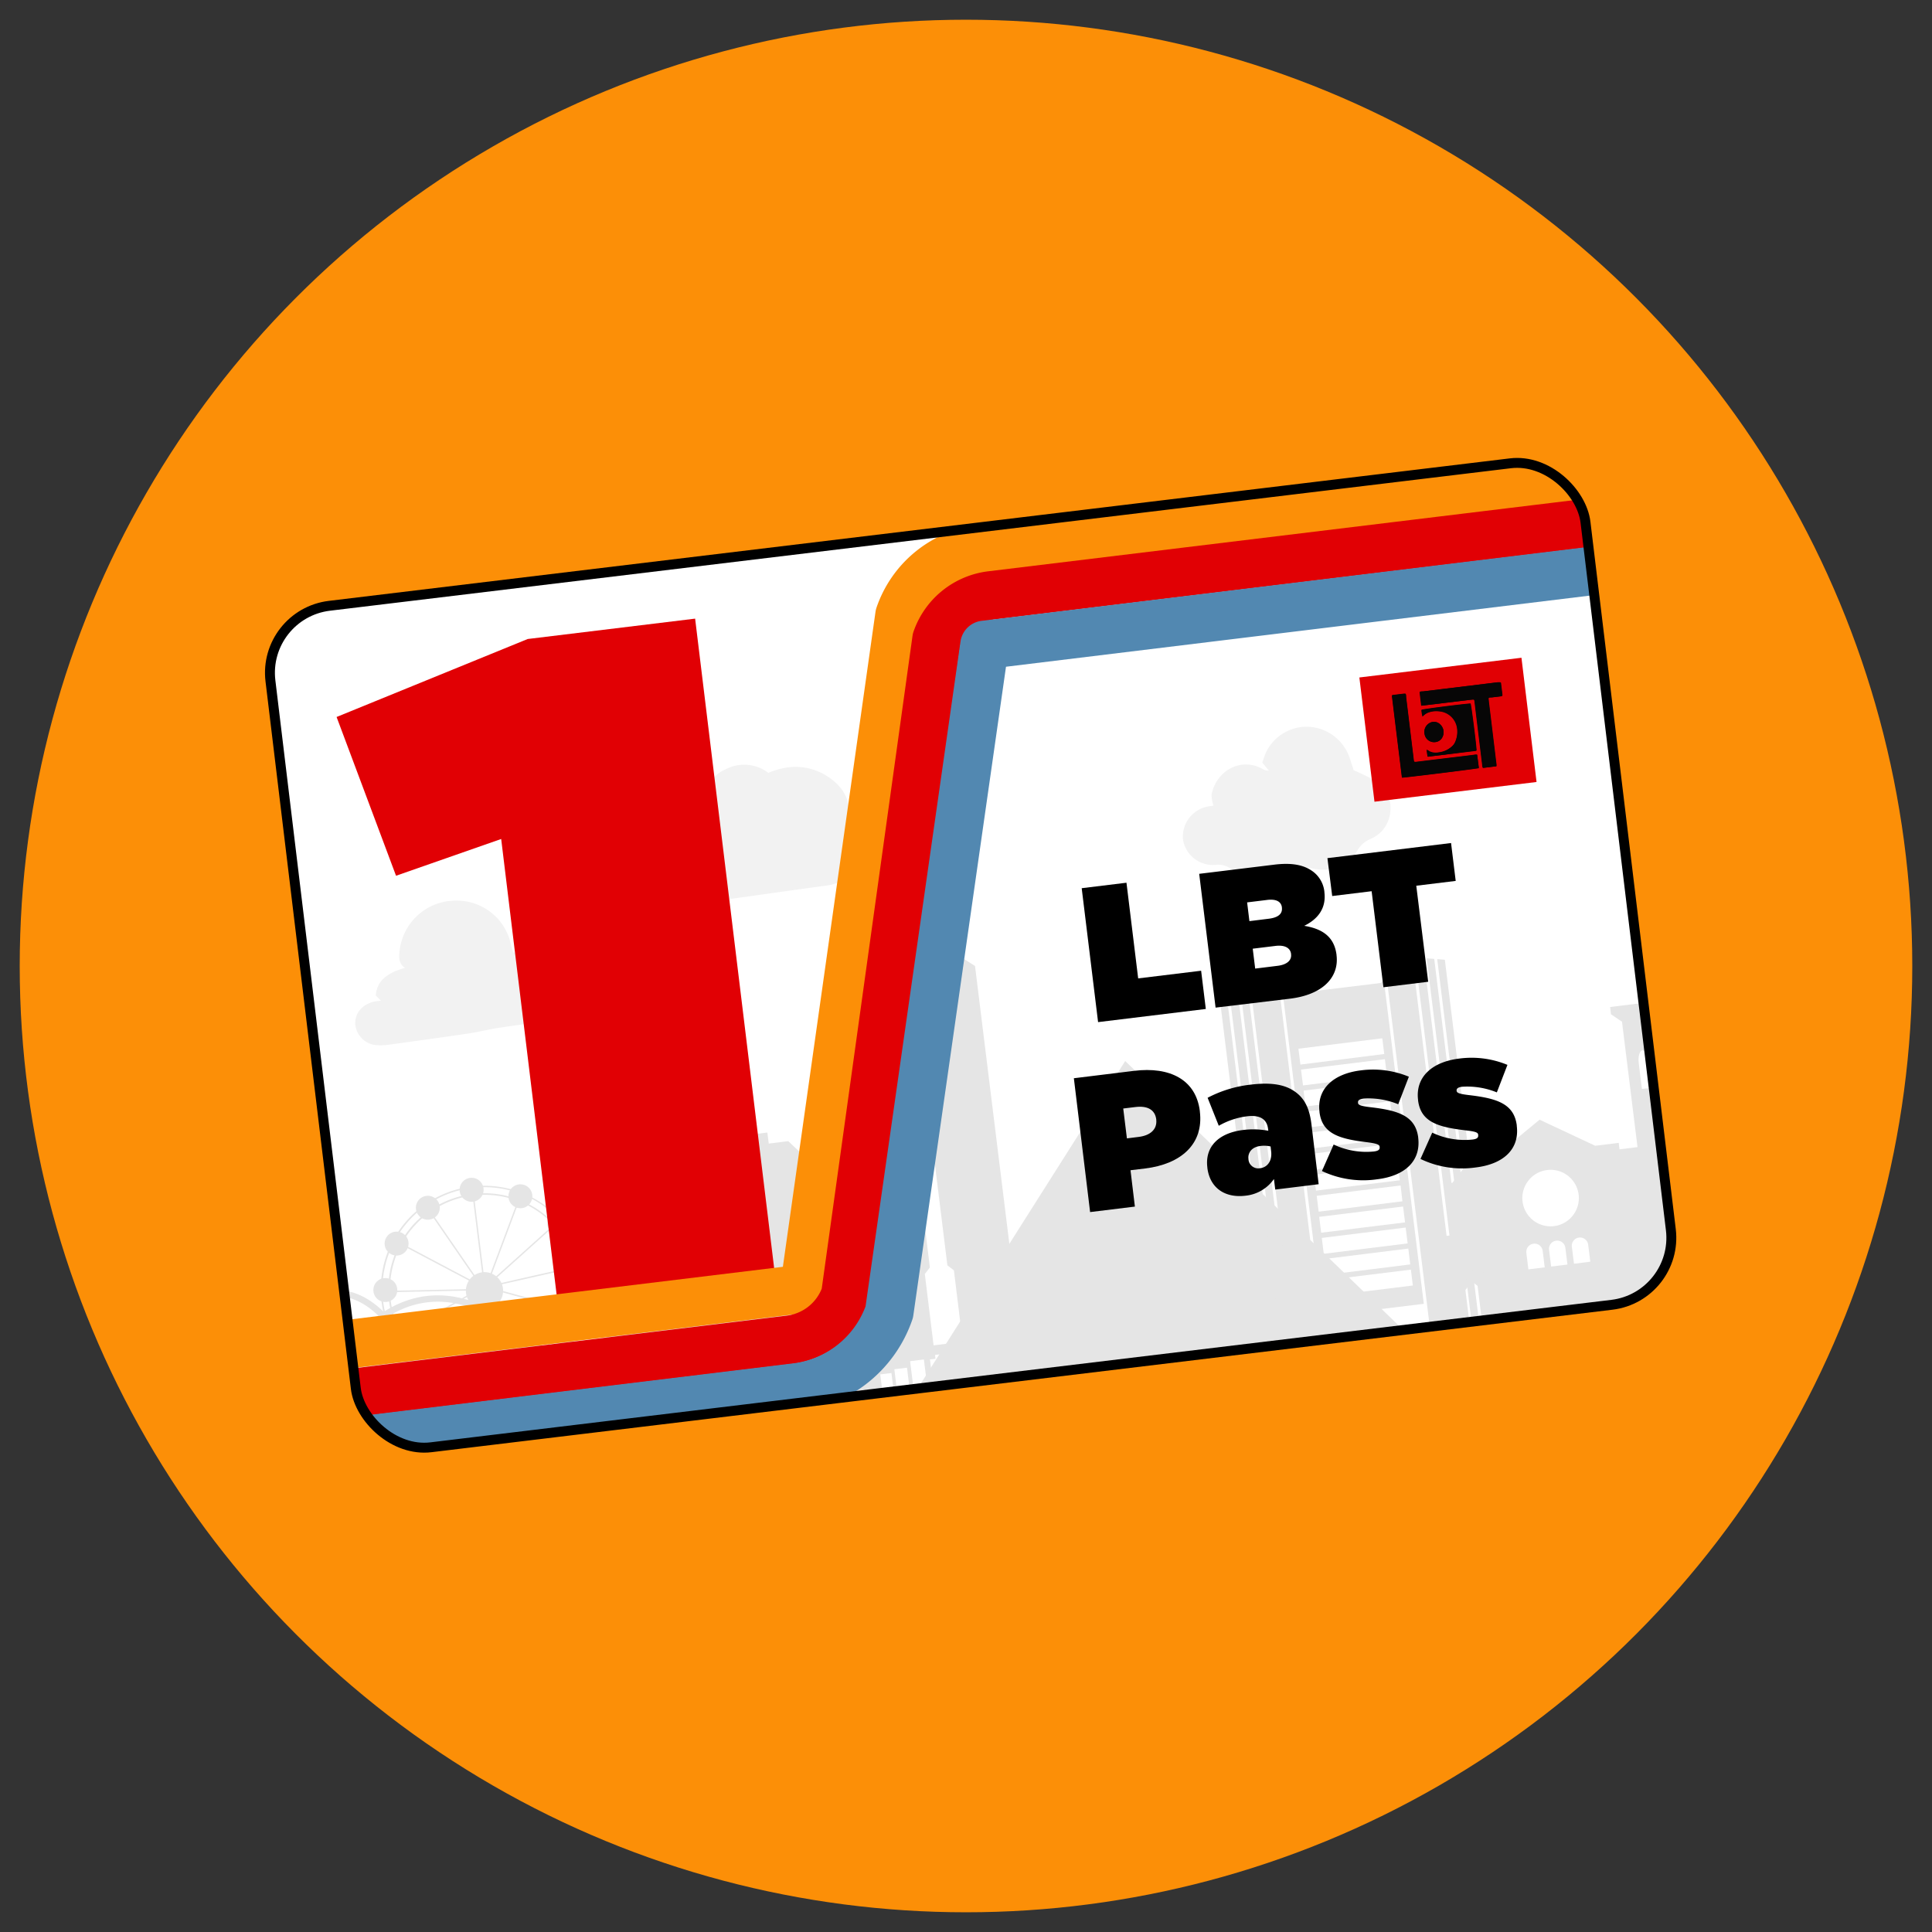 <svg id="Layer_1" data-name="Layer 1" xmlns="http://www.w3.org/2000/svg" xmlns:xlink="http://www.w3.org/1999/xlink" width="6.13in" height="6.13in" viewBox="0 0 441 441"><rect x="0" y="0" width="441" height="441" fill="#333333" stroke="none"/><defs><clipPath id="clip-path"><rect x="70.38" y="121.32" width="302.35" height="193.47" rx="15.41" transform="translate(-24.52 28.11) rotate(-6.88)" style="fill:#fff;stroke:#000;stroke-miterlimit:10;stroke-width:2.263px"/></clipPath><clipPath id="clip-path-2"><rect x="39.82" y="109.05" width="336.81" height="220.26" transform="translate(-24.95 26.76) rotate(-6.94)" style="fill:none"/></clipPath></defs><circle cx="220.5" cy="220.5" r="216" style="fill:#fc8f07"/><rect x="70.38" y="121.32" width="302.35" height="193.47" rx="15.41" transform="translate(-24.52 28.11) rotate(-6.88)" style="fill:#fff"/><g style="clip-path:url(#clip-path)"><path d="M117.14,217.37c3.38.62,6,2.12,7.08,5.57.85,0,1.53,0,2.21,0,2.69.13,4.37,1.89,4.59,4.77a4.45,4.45,0,0,1-3.82,4.95c-4.54.73-9.1,1.29-13.65,2-2.2.34-4.37.92-6.58,1.24-6.08.9-12.17,1.74-18.27,2.57a13.05,13.05,0,0,1-2.5.11A5.28,5.28,0,0,1,81.11,234c-.25-2.56,1.47-4.72,4.28-5.37.41-.09.82-.12,1.56-.22l-1.18-1.17c.26-3.16,2.29-5.09,6.66-6.31-1.48-1-1.37-2.47-1.22-3.9a12.87,12.87,0,0,1,12.87-11.45,12.6,12.6,0,0,1,12.58,10.18C116.76,216.19,116.93,216.64,117.14,217.37Z" style="fill:#f2f2f2"/><path d="M193.39,188.56a24.18,24.18,0,0,1,2.4,3.31c2,4.25-1.22,9.46-7,10.25-7.85,1.07-15.7,2.19-23.56,3.28-2.11.3-4.22.66-6.34.89-4.17.47-8-1.75-8.67-5-.84-3.86,1.49-6.89,6.12-8,.79-.18,1.59-.31,2.83-.54l-2-.62c-1.61-3.56.89-6,6.53-6.52-2.32-.54-3-2-2.71-3.77a7.67,7.67,0,0,1,4.6-6.22,9.11,9.11,0,0,1,9.79.79c5-2.11,9.78-1.77,13.94,1.1S194.62,184.4,193.39,188.56Z" style="fill:#f2f2f2"/><path d="M48.26,336.75c-2-16.37,15-31.95,38.07-34.79s43.36,8.11,45.38,24.48Z" style="fill:#e5e5e5"/><polygon points="209.54 316.83 319.92 303.2 256.84 242.19 209.54 316.83" style="fill:#e5e5e5"/><path d="M113.49,317.74A23.63,23.63,0,1,1,134,291.4,23.66,23.66,0,0,1,113.49,317.74Zm-5.75-46.58a23.31,23.31,0,1,0,26,20.28A23.34,23.34,0,0,0,107.74,271.16Z" style="fill:#e5e5e5"/><path d="M113.28,316a21.9,21.9,0,1,1,19-24.41A21.92,21.92,0,0,1,113.28,316ZM108,272.88a21.57,21.57,0,1,0,24,18.77A21.6,21.6,0,0,0,108,272.88Z" style="fill:#e5e5e5"/><circle cx="110.6" cy="294.63" r="4.08" style="fill:#e5e5e5"/><path d="M111.12,298.85a4.25,4.25,0,1,1,3.69-4.74A4.26,4.26,0,0,1,111.12,298.85Zm-1-8.11a3.92,3.92,0,1,0,4.37,3.41A3.94,3.94,0,0,0,110.12,290.74Z" style="fill:#e5e5e5"/><circle cx="107.64" cy="271.59" r="2.57" style="fill:#e5e5e5"/><path d="M108,274.3a2.74,2.74,0,1,1,2.37-3.05A2.75,2.75,0,0,1,108,274.3Zm-.63-5.11a2.41,2.41,0,1,0,2.68,2.1A2.42,2.42,0,0,0,107.35,269.19Z" style="fill:#e5e5e5"/><circle cx="118.79" cy="273.06" r="2.57" style="fill:#e5e5e5"/><path d="M119.13,275.77a2.73,2.73,0,1,1,2.37-3A2.73,2.73,0,0,1,119.13,275.77Zm-.63-5.1a2.41,2.41,0,1,0,2.68,2.1A2.42,2.42,0,0,0,118.5,270.67Z" style="fill:#e5e5e5"/><circle cx="127.67" cy="279.28" r="2.57" style="fill:#e5e5e5"/><path d="M128,282a2.73,2.73,0,1,1,2.38-3.05A2.73,2.73,0,0,1,128,282Zm-.63-5.1a2.41,2.41,0,1,0,2.69,2.09A2.41,2.41,0,0,0,127.37,276.89Z" style="fill:#e5e5e5"/><circle cx="132.74" cy="288.93" r="2.57" style="fill:#e5e5e5"/><path d="M133.08,291.64a2.73,2.73,0,1,1,2.37-3A2.73,2.73,0,0,1,133.08,291.64Zm-.63-5.1a2.41,2.41,0,1,0,2.68,2.1A2.42,2.42,0,0,0,132.45,286.54Z" style="fill:#e5e5e5"/><circle cx="132.59" cy="299.69" r="2.57" style="fill:#e5e5e5"/><path d="M132.92,302.4a2.73,2.73,0,1,1,2.38-3A2.73,2.73,0,0,1,132.92,302.4Zm-.63-5.1a2.41,2.41,0,0,0,.59,4.78,2.41,2.41,0,1,0-.59-4.78Z" style="fill:#e5e5e5"/><circle cx="127.85" cy="309.41" r="2.57" style="fill:#e5e5e5"/><path d="M128.18,312.12a2.73,2.73,0,1,1,2.38-3A2.73,2.73,0,0,1,128.18,312.12Zm-.63-5.1a2.41,2.41,0,1,0,2.69,2.09A2.42,2.42,0,0,0,127.55,307Z" style="fill:#e5e5e5"/><circle cx="118.8" cy="315.67" r="2.57" style="fill:#e5e5e5"/><path d="M119.13,318.38a2.73,2.73,0,1,1,2.38-3.05A2.73,2.73,0,0,1,119.13,318.38Zm-.63-5.1a2.41,2.41,0,1,0,2.69,2.09A2.41,2.41,0,0,0,118.5,313.28Z" style="fill:#e5e5e5"/><circle cx="97.63" cy="275.68" r="2.57" style="fill:#e5e5e5"/><path d="M98,278.39a2.73,2.73,0,1,1,2.37-3.05A2.74,2.74,0,0,1,98,278.39Zm-.63-5.1a2.41,2.41,0,1,0,2.68,2.09A2.41,2.41,0,0,0,97.34,273.29Z" style="fill:#e5e5e5"/><circle cx="90.53" cy="283.86" r="2.57" style="fill:#e5e5e5"/><path d="M90.87,286.57a2.73,2.73,0,1,1,2.37-3A2.73,2.73,0,0,1,90.87,286.57Zm-.63-5.1a2.41,2.41,0,1,0,.59,4.78,2.41,2.41,0,0,0-.59-4.78Z" style="fill:#e5e5e5"/><circle cx="87.96" cy="294.46" r="2.57" style="fill:#e5e5e5"/><path d="M88.29,297.17a2.73,2.73,0,1,1,2.38-3A2.72,2.72,0,0,1,88.29,297.17Zm-.63-5.1a2.41,2.41,0,1,0,2.69,2.1A2.42,2.42,0,0,0,87.66,292.07Z" style="fill:#e5e5e5"/><circle cx="90.73" cy="304.86" r="2.57" style="fill:#e5e5e5"/><path d="M91.06,307.57a2.73,2.73,0,1,1,2.38-3.05A2.73,2.73,0,0,1,91.06,307.57Zm-.63-5.1a2.41,2.41,0,0,0,.59,4.78,2.41,2.41,0,1,0-.59-4.78Z" style="fill:#e5e5e5"/><circle cx="97.69" cy="313.13" r="2.57" style="fill:#e5e5e5"/><path d="M98,315.84a2.73,2.73,0,1,1,2.38-3A2.72,2.72,0,0,1,98,315.84Zm-.63-5.1a2.41,2.41,0,1,0,2.69,2.1A2.42,2.42,0,0,0,97.39,310.74Z" style="fill:#e5e5e5"/><circle cx="107.99" cy="317" r="2.57" style="fill:#e5e5e5"/><path d="M108.32,319.71a2.73,2.73,0,1,1,2.38-3A2.72,2.72,0,0,1,108.32,319.71Zm-.63-5.1a2.41,2.41,0,1,0,2.69,2.1A2.42,2.42,0,0,0,107.69,314.61Z" style="fill:#e5e5e5"/><rect x="114.93" y="296.45" width="0.32" height="19.94" transform="translate(-105.84 64.91) rotate(-21.87)" style="fill:#e5e5e5"/><rect x="119.41" y="291.77" width="0.32" height="20.54" transform="translate(-188.31 198.42) rotate(-49.8)" style="fill:#e5e5e5"/><rect x="122.62" y="286.85" width="0.32" height="20.34" transform="translate(-196.06 337.42) rotate(-74.76)" style="fill:#e5e5e5"/><rect x="112.95" y="291.11" width="18.34" height="0.32" transform="translate(-61.32 34.17) rotate(-12.76)" style="fill:#e5e5e5"/><rect x="109.61" y="286.04" width="19.21" height="0.32" transform="translate(-160.75 152.99) rotate(-41.94)" style="fill:#e5e5e5"/><rect x="105.75" y="282.97" width="18.41" height="0.32" transform="translate(-190.51 291.51) rotate(-69.47)" style="fill:#e5e5e5"/><rect x="99.22" y="306.98" width="19.94" height="0.32" transform="translate(-209.91 373.73) rotate(-82.22)" style="fill:#e5e5e5"/><rect x="93.51" y="303.83" width="20.54" height="0.32" transform="matrix(0.58, -0.81, 0.81, 0.58, -203.57, 210.63)" style="fill:#e5e5e5"/><rect x="89.27" y="299.74" width="20.34" height="0.32" transform="translate(-134.03 87.02) rotate(-29.3)" style="fill:#e5e5e5"/><rect x="89.51" y="294" width="18.34" height="0.32" transform="matrix(1, -0.02, 0.02, 1, -6.98, 2.43)" style="fill:#e5e5e5"/><rect x="100.11" y="278.94" width="0.32" height="19.21" transform="translate(-201.68 242.3) rotate(-62.13)" style="fill:#e5e5e5"/><rect x="103.49" y="275.33" width="0.32" height="18.41" transform="translate(-143.09 108.98) rotate(-34.55)" style="fill:#e5e5e5"/><rect x="109.03" y="272.38" width="0.32" height="19.72" transform="translate(-33.77 15.51) rotate(-7.04)" style="fill:#e5e5e5"/><polygon points="109.67 297.26 113.38 296.8 132.56 326.3 128.85 326.76 109.67 297.26" style="fill:#e5e5e5"/><path d="M132.84,326.43l-4.07.5-.06-.08L109.4,297.13l4.06-.5.06.09Zm-3.91.16,3.36-.41-19-29.2-3.35.41Z" style="fill:#e5e5e5"/><polygon points="112.36 296.93 108.65 297.39 97.23 330.67 100.94 330.21 112.36 296.93" style="fill:#e5e5e5"/><path d="M101.06,330.36l-4.07.5,11.54-33.62,4.07-.5Zm-3.6.12,3.36-.42,11.31-32.94-3.36.42Z" style="fill:#e5e5e5"/><path d="M8.82,301.79c2.54-.32,5.12,1.21,7.65,4.53a40.69,40.69,0,0,1,5,9.34,46.5,46.5,0,0,0,5.87,10.83c4.32,5.73,9,8.34,13.76,7.74s9.63-4.35,14.56-11.47a120.36,120.36,0,0,0,9.53-17.39c2.6-5.52,6.36-8.85,10.6-9.38s8.51,1.7,12.31,6.21A131.67,131.67,0,0,1,96.86,314c3.07,4.62,7.1,7,11,6.51a9.52,9.52,0,0,0,5.86-3.27,50.7,50.7,0,0,0,4.17-5.39c2-3.06,4.59-4.85,7.34-5.19a8.48,8.48,0,0,1,4.33.64c7.49,3.1,13.61,12.1,16,16l-169,20.87,25.46-37.7c2.33-2.84,4.59-4.41,6.74-4.67m-.17-1.42c-2.36.29-4.94,1.83-7.71,5.23L-26.32,346,147.9,324.44s-7.54-14.22-17.75-18.45a10,10,0,0,0-5-.74c-3.14.39-6.06,2.4-8.36,5.81a48.48,48.48,0,0,1-4,5.24,8,8,0,0,1-5,2.8c-3.3.41-6.85-1.62-9.68-5.88a137.7,137.7,0,0,0-8.84-11.94c-4.26-5.06-9.09-7.25-13.57-6.7s-8.82,4-11.72,10.19c-4.53,9.65-12.9,26.8-23,28.05-3.94.48-8.13-1.45-12.45-7.19a44.91,44.91,0,0,1-5.68-10.5c-2.07-5.25-7.1-15.63-14.17-14.76Z" style="fill:#e5e5e5"/><path d="M-.89,301.85a12.51,12.51,0,0,1,8.09,2L46.69,328a18,18,0,0,0,11.56,2.84,15.7,15.7,0,0,0,3.22-.76,15.24,15.24,0,0,0,7.68-6c0-.08,5.24-7.77,11.3-15.85,4.8-6.38,10.68-10.17,17-10.95,5.74-.71,11.78,1.09,17.48,5.19l29.17,21L-24.2,344.26l10.43-29.17C-11,307.35-6.3,302.52-.89,301.85m-.17-1.41c-5.83.72-11,5.71-14,14.17L-26.32,346,147.9,324.44l-32.12-23.15c-6.12-4.4-12.46-6.19-18.49-5.45-6.62.82-12.86,4.7-18,11.52-6.16,8.2-11.35,15.9-11.35,15.9a13.74,13.74,0,0,1-7,5.44,13.53,13.53,0,0,1-2.91.69,16.5,16.5,0,0,1-10.64-2.63L7.94,302.63a13.87,13.87,0,0,0-9-2.19Z" style="fill:#e5e5e5"/><path d="M-37.08,339.53l-.24-.18,9.65-1.45s1-.12.21-1l5.83-.21,7.6-.86-.24-2,2.58-.32-.23-1.92,1.25-.16.33-.42,7.88-1,.59-7.11,7.38,0L5.6,329l1.33-.16.13,1,13.62-1.68-.14-1.08,1.33-.16.34-6.37,7.45-.13.1,5.59,9.72-1.2-.06-.54,2.47-.31.09.72,4.59-.56.42-6.27,7.3.13.1,4.81L68,321.16l.2,1.67,3.22-.4.18,1.46,3.06-.37-.08-.66,6.91-.85.12.9,4.07-.5,1.11.87,3-.37,1.51,1.17,4-.5.14,1.16,7.41-.91,0,.32h0l.91,1.15-1.33,2.29L99,330.48-33.93,346.9A7.63,7.63,0,0,0-37.08,339.53Z" style="fill:#e5e5e5"/><polygon points="194.79 309.43 190.57 275.3 192.56 275.06 192.31 272.95 191.04 273.11 190.74 270.67 179.93 260.48 175.47 261.04 175.16 258.51 172.3 258.87 172.61 261.39 164.79 262.35 164.48 259.83 163.47 258.58 162.57 251.28 159.93 249.21 157.74 251.87 158.64 259.18 158.03 260.63 158.34 263.15 150.25 264.15 149.94 261.63 146.91 262 147.22 264.52 142.68 265.08 135.09 277.54 135.39 279.98 134.13 280.14 134.39 282.24 135.56 282.09 139.78 316.23 135.83 316.71 136.95 325.79 200.68 317.93 199.55 308.85 194.79 309.43" style="fill:#e5e5e5"/><path d="M367.53,229.86l.2,1.67,2.51,1.69,3.54,28.62-4.11.51-.18-1.48-5.37.66-12.7-5.95-10.68,8.84-5.4.66L331.52,270l-1.29.15,1.46,11.77-2.16.27,2.41,19.54,3.4-.42-.84-6.85,1.5-1.93,2.16,1.68.82,6.65,42.62-5.27-1.36-11,7-.87,1.35,11,3.78-.47-7.76-62.81,1.73-2.22-.2-1.66Zm-14.37,37.21a6.45,6.45,0,1,1-5.62,7.2A6.45,6.45,0,0,1,353.16,267.07Zm-.56,22.22-3.73.46-.47-3.82a1.88,1.88,0,0,1,3.73-.46Zm5.19-.64-3.73.46-.47-3.82a1.87,1.87,0,0,1,3.72-.46ZM363,288l-3.72.46-.48-3.82a1.88,1.88,0,1,1,3.73-.46Zm14.19-39.72-2.41.29-.71-5.82c-.2-1.57.18-2.91.84-3s1.36,1.12,1.56,2.69Zm3.34-.42-2.4.3-.72-5.83c-.2-1.57.18-2.9.85-3s1.35,1.13,1.55,2.7Zm3.36-.41-2.4.29-.72-5.82c-.2-1.57.19-2.91.85-3s1.36,1.12,1.55,2.69Z" style="fill:#e5e5e5"/><path d="M233,305l-10.44-84.5-2.64-1.68h0l-3.81.47-.23-1.86c-.07-.53-4.75-.83-10.39-.13s-10.12,2.12-10,2.65l.23,1.87-3.82.47h0l-2.14,2.27L200.1,309l-1.5.18,1.1,8.84,1.74-.22-.51-4.08,2.55-.31.5,4.08.76-.1-.6-4.84,2.89-.36.6,4.85.88-.11-.77-6.23,3.15-.39.77,6.23,1.36-.17-.75-6.07,1.26-.15-.1-.87,6.64-.82.1.87,1.83-.23.75,6.07,1.49-.18-.77-6.23,3.15-.39.77,6.23.87-.11-.59-4.85,2.88-.36.6,4.85.76-.09-.5-4.08,2.55-.31.5,4.07,1.56-.19-1.09-8.83Zm-18-78.4-1.77,2.27,1,7.77-2.43.3L210,238.22l6.25,50.6,1.49,1.16,2,16.29-6.64.82-2-16.29,1.16-1.48-6.25-50.6-1.22-1-3.11.39L201,232l-1.75-1.36-1.15-9.32,1.8,1.41,1.32-1.69,9.53-1.18,2.15,1.68,1.28-1.57Z" style="fill:#e5e5e5"/><polygon points="327.38 218.88 325.65 218.74 335.84 301.24 337.52 301.03 327.38 218.88" style="fill:#e5e5e5"/><polygon points="284.52 223.3 282.88 223.85 293.08 306.51 294.77 306.31 284.52 223.3" style="fill:#e5e5e5"/><polygon points="324.97 218.69 323.02 218.53 333.27 301.55 335.17 301.32 324.97 218.69" style="fill:#e5e5e5"/><polygon points="328.06 218.93 338.19 300.94 339.89 300.74 329.8 219.07 328.06 218.93" style="fill:#e5e5e5"/><polygon points="290.52 306.83 292.42 306.6 282.23 224.07 280.38 224.69 290.52 306.83" style="fill:#e5e5e5"/><polygon points="279.73 224.91 278.12 225.45 288.2 307.12 289.85 306.91 279.73 224.91" style="fill:#e5e5e5"/><polygon points="291.75 223.71 285.18 223.19 295.43 306.23 301.84 305.43 291.75 223.71" style="fill:#e5e5e5"/><polygon points="316.21 220.67 326.31 302.41 332.61 301.63 322.36 218.61 316.21 220.67" style="fill:#e5e5e5"/><path d="M315.14,224.38,293.64,227l-.85-.38,9.11,73.81L325,297.61l-9.12-73.85Zm7.36,69.05-19.15,2.36-.45-3.62,19.15-2.36Zm-.6-4.81L302.76,291l-.45-3.62L321.46,285Zm-.59-4.8-19.15,2.37-.44-3.62,19.14-2.37Zm-.59-4.8-19.15,2.36-.45-3.62,19.15-2.36Zm-.6-4.81L301,276.58l-.45-3.62,19.15-2.36Zm-.59-4.8-19.15,2.36-.44-3.61,19.14-2.37Zm-.59-4.8L299.79,267l-.45-3.62L318.49,261Zm-.6-4.81-19.14,2.37-.45-3.62,19.15-2.37Zm-.59-4.8-19.14,2.36-.45-3.61,19.14-2.37Zm-.59-4.8L298,252.56l-.44-3.62,19.14-2.36Zm-.6-4.81-19.14,2.37-.45-3.62,19.15-2.37Zm-.59-4.8L296.83,243l-.45-3.62L315.52,237Z" style="fill:#e5e5e5"/><path d="M393.48,277.43l32.38-4-2.8-3.74-2.34-.39-3.27-3.92-1,.13-1.72-4.19-.59.08-.22-1.82-.92.11-.2-1.64-.79.1-2.3-18.65.64-.08-.23-1.84-.36,0-.24-1.95,0-.25-.38,0-1.85.23-.46-3.77.31,0-.08-.62,1.9-.24-3.13-2.68-6.12.76-2.38,3.36,1.89-.24.08.63.32,0,.46,3.77-1.86.23-.38,0,0,.24.24,1.95-.19,0,.23,1.84.39,0,2.3,18.64-.67.08.2,1.64-1,.12.22,1.82-.7.09-1.56,6.23-.86.94Zm5-38.41-.09-.73,1.51-.19.09.73Zm1.67-1.8-.36.05.08.59-1.51.18-.12-1,1.86-.23Zm9.13-.53-1.61.2-.07-.59-.24,0-.05-.38,1.85-.22Zm.12,1-1.61.2-.09-.73,1.61-.2Z" style="fill:#e5e5e5"/><polygon points="470.26 284.64 454.54 276.35 438.77 278.3 432.84 273.68 428.98 274.15 420.15 267.26 396.46 270.19 384.93 284.96 385.51 289.63 380.78 295.69 470.26 284.64" style="fill:#e5e5e5"/><path d="M277,183.9a8.27,8.27,0,0,1-.45-2.48c1-5.38,6.6-8.74,11.72-5.86a2.2,2.2,0,0,0,1.36.32l-1.5-1.8a22,22,0,0,1,.87-2.38,10.28,10.28,0,0,1,9.59-5.81,10.45,10.45,0,0,1,9.5,7.17l.9,2.75a60.19,60.19,0,0,1,5.62,2.78c3.71,2.35,4.28,10.24-1.74,12.9a6.19,6.19,0,0,0-3.11,2.77,8.47,8.47,0,0,1-7.54,4.25,10,10,0,0,1-2.55-.25,4.67,4.67,0,0,0-3.4.46,8.81,8.81,0,0,1-6.52.71,6.92,6.92,0,0,0-2.72-.11,9.72,9.72,0,0,1-6.47-1.28,4.78,4.78,0,0,0-3-.63,6.92,6.92,0,0,1-7.53-5.78,7,7,0,0,1,5.79-7.56C276.3,184,276.76,183.94,277,183.9Z" style="fill:#f2f2f2"/><path d="M114.4,191.51l-24,8.39L76.83,163.66l43.62-17.8,38.22-4.65,18.52,152.2-49.66,6Z" style="fill:#e10004"/><path d="M313.74,183l-3.45-28.36,37-4.5q1.71,14.12,3.43,28.24a.43.43,0,0,0,0,.05l0,.07Z" style="fill:#e10004"/><path d="M341.56,174.91a2,2,0,0,0,0-.74l-1.71-14.12c0-.13,0-.27-.05-.4,0-.35,0-.39.37-.45l.34,0,2-.24c.44-.06.47-.09.43-.51-.09-.78-.19-1.57-.29-2.36,0-.34-.1-.37-.46-.34a2.85,2.85,0,0,0-.29,0l-17.05,2.08-.29,0c-.43.07-.46.09-.41.51s.13,1.12.2,1.68l.13,1.07.68-.08,10.66-1.3c.8-.09.75-.11.85.66q.86,7.13,1.73,14.23a1.23,1.23,0,0,0,.16.67Z" style="fill:#070606"/><path d="M337.17,172.27a1.61,1.61,0,0,0-.66,0l-12.79,1.56c-1.05.13-.93.18-1.06-.86q-.84-6.94-1.69-13.88l0-.29c-.07-.51-.08-.52-.58-.47l-2.3.28c-.11,0-.24,0-.32.1s-.05.07,0,.11c0,.21,0,.42.06.63q1.11,9,2.21,18l0,0,.05,0c.9,0,17.06-2,17.49-2.17Z" style="fill:#070606"/><path d="M325.65,171.16l.19,1.51c.07,0,.1.05.14.05l10.71-1.29c.1,0,.19,0,.29-.06l0,0,0-.05c-.09-1.65-1.19-10.27-1.36-10.67-1.5.07-10.74,1.24-11.18,1.43a8.69,8.69,0,0,0,.25,1.5,3.43,3.43,0,0,1,1.25-.89,5.33,5.33,0,0,1,2.56-.3,4.45,4.45,0,0,1,4.05,3.68,5.73,5.73,0,0,1-.28,3,3.12,3.12,0,0,1-.66,1.14,5.4,5.4,0,0,1-3.32,1.6,3.3,3.3,0,0,1-2.09-.27A1.33,1.33,0,0,0,325.65,171.16Z" style="fill:#070606"/><path d="M327.59,169.39a2,2,0,0,0,1.56-.95,2.45,2.45,0,0,0-.44-3.11,2,2,0,0,0-2.1-.43,2.33,2.33,0,0,0-1.43,2.67A2.19,2.19,0,0,0,327.59,169.39Z" style="fill:#070606"/><path d="M341.56,174.91l-3.08.38a1.23,1.23,0,0,1-.16-.67q-.87-7.11-1.73-14.23c-.1-.77,0-.75-.85-.66L325.08,161l-.68.08-.13-1.07c-.07-.56-.14-1.12-.2-1.68s0-.44.41-.51l.29,0,17.05-2.08a2.85,2.85,0,0,1,.29,0c.36,0,.42,0,.46.34.1.79.2,1.58.29,2.36,0,.42,0,.45-.43.51l-2,.24-.34,0c-.36.06-.39.1-.37.45,0,.13,0,.27.05.4l1.71,14.12A2,2,0,0,1,341.56,174.91Z" style="fill:#070606"/><path d="M337.17,172.27l.37,3.08c-.43.14-16.59,2.14-17.49,2.17l-.05,0,0,0q-1.11-9-2.21-18c0-.21-.05-.42-.06-.63,0,0,0-.07,0-.11s.21-.08.32-.1l2.3-.28c.5,0,.51,0,.58.47l0,.29q.84,6.94,1.69,13.88c.13,1,0,1,1.06.86l12.79-1.56A1.61,1.61,0,0,1,337.17,172.27Z" style="fill:#070606"/><path d="M325.65,171.16a1.33,1.33,0,0,1,.62.3,3.3,3.3,0,0,0,2.09.27,5.4,5.4,0,0,0,3.32-1.6,3.12,3.12,0,0,0,.66-1.14,5.73,5.73,0,0,0,.28-3,4.45,4.45,0,0,0-4.05-3.68,5.33,5.33,0,0,0-2.56.3,3.43,3.43,0,0,0-1.25.89,8.69,8.69,0,0,1-.25-1.5c.44-.19,9.68-1.36,11.18-1.43.17.4,1.27,9,1.36,10.67l0,.05,0,0c-.1,0-.19,0-.29.06L326,172.72s-.07,0-.14-.05Z" style="fill:#070606"/><path d="M327.59,169.39a2.19,2.19,0,0,1-2.41-1.82,2.33,2.33,0,0,1,1.43-2.67,2,2,0,0,1,2.1.43,2.45,2.45,0,0,1,.44,3.11A2,2,0,0,1,327.59,169.39Z" style="fill:#070606"/><g style="clip-path:url(#clip-path-2)"><path d="M184.26,299.65l-627.81,76.4a5.55,5.55,0,0,1-6.17-4.84,5.54,5.54,0,0,1,4.83-6.17L178.7,289.16l21.14-149.49a5.82,5.82,0,0,1,.24-1,28.21,28.21,0,0,1,23.2-18.86L885.19,39.26a5.55,5.55,0,0,1,1.34,11L224.62,130.81a17.09,17.09,0,0,0-13.88,11L189.08,294.92A5.54,5.54,0,0,1,184.26,299.65Z" style="fill:#fc8f07"/><path d="M180.91,311.32l-635.34,77.31a5.55,5.55,0,0,1-6.17-4.84,5.55,5.55,0,0,1,4.83-6.17l635.34-77.31a9.9,9.9,0,0,0,8-6.16l20.72-149a5.14,5.14,0,0,1,.24-1,20.67,20.67,0,0,1,17-13.74h0l661-80.29a5.54,5.54,0,1,1,1.34,11h0l-661,80.3h0a9.49,9.49,0,0,0-7.64,5.88l-20.71,149a5.93,5.93,0,0,1-.24,1A21.1,21.1,0,0,1,180.91,311.32Z" style="fill:#e10004"/><path d="M182.45,322.2l-650.22,79.12a5.54,5.54,0,0,1-6.17-4.83,5.54,5.54,0,0,1,4.83-6.17L181.11,311.2a20.27,20.27,0,0,0,16.46-13l21.68-151.78a5.54,5.54,0,0,1,4.82-4.71L887.81,60.84a5.55,5.55,0,1,1,1.34,11L229.63,152.19,208.47,300.3a5.07,5.07,0,0,1-.25,1A31.39,31.39,0,0,1,182.45,322.2Z" style="fill:#5288b1"/></g><path d="M246.91,202.74l10.22-1.25,2.67,21.84,14.37-1.75,1.07,8.73-24.59,3Z"/><path d="M273.73,199.46l17.12-2.09c4.24-.52,7,.12,9,1.69a6.61,6.61,0,0,1,2.46,4.53v.09c.44,3.62-1.47,6.12-4.61,7.65,4.07.66,6.86,2.44,7.38,6.64v.09c.6,4.89-3,9-10.72,9.91L277.47,230Zm15.88,10.25c2.18-.27,3.14-1.14,3-2.49l0-.09c-.16-1.35-1.34-2-3.53-1.69l-4.41.54.52,4.28Zm2,10.75c2.23-.27,3.25-1.32,3.09-2.63v-.09c-.16-1.31-1.36-2.1-3.59-1.82l-5.16.63.56,4.54Z"/><path d="M313.09,203.43l-9,1.1L303,195.88l28.22-3.45,1.06,8.65-9,1.1L326,224.1l-10.22,1.25Z"/><path d="M245.12,246.12l13.76-1.69c8.13-1,14.12,2,15,9.21l0,.08c.9,7.39-4.26,12-12.51,13l-3.32.4,1,8.3-10.22,1.25Zm14.81,13.39c2.62-.32,4.22-1.71,4-3.9v-.08c-.28-2.23-2-3.17-4.74-2.84l-2.8.34.84,6.82Z"/><path d="M275.59,266.55v-.09c-.58-4.76,2.63-7.86,8.18-8.53a18.55,18.55,0,0,1,5.74.18l-.05-.39c-.26-2.19-1.77-3.29-4.83-2.91a17.29,17.29,0,0,0-6.43,2.16l-2.55-6.39a27.59,27.59,0,0,1,9.83-3c4.85-.59,8.11,0,10.47,1.87,2,1.57,3,3.8,3.41,7.25L301,270.31l-9.91,1.22-.3-2.41a9,9,0,0,1-6.49,3.81C279.72,273.49,276.17,271.27,275.59,266.55Zm14.56-3.86-.12-1a6.66,6.66,0,0,0-2.32-.11c-2,.24-2.92,1.55-2.73,3v.09a2.23,2.23,0,0,0,2.55,2C289.29,266.52,290.43,265,290.15,262.69Z"/><path d="M301.75,267.3l2.67-6.05a17.42,17.42,0,0,0,9.15,1.59c1-.12,1.42-.4,1.35-1v-.08c-.06-.48-.54-.74-3-1.05-6.21-.75-10.12-1.91-10.73-6.85v-.09c-.64-5.24,3.2-8.68,9.4-9.44a21.4,21.4,0,0,1,11,1.44l-2.43,6.29a17.64,17.64,0,0,0-7.87-1.3c-1,.12-1.37.43-1.31.91v.09c.06.48.62.72,3.1,1,6.21.75,10,2,10.64,6.86v.08c.63,5.2-2.88,8.69-9.35,9.48A22,22,0,0,1,301.75,267.3Z"/><path d="M324.24,264.54l2.68-6a17.28,17.28,0,0,0,9.14,1.58c1-.11,1.42-.39,1.35-1V259c-.06-.48-.53-.73-3-1-6.21-.74-10.12-1.91-10.72-6.84l0-.09c-.64-5.24,3.2-8.68,9.4-9.44a21.4,21.4,0,0,1,11,1.44l-2.42,6.28a17.82,17.82,0,0,0-7.88-1.29c-1,.11-1.36.43-1.3.91V249c.05.48.62.72,3.09,1,6.21.75,10,2,10.64,6.85V257c.64,5.2-2.88,8.69-9.35,9.48A21.92,21.92,0,0,1,324.24,264.54Z"/></g><rect x="70.38" y="121.32" width="302.35" height="193.47" rx="15.41" transform="translate(-24.52 28.11) rotate(-6.88)" style="fill:none;stroke:#000;stroke-miterlimit:10;stroke-width:2.263px"/></svg>